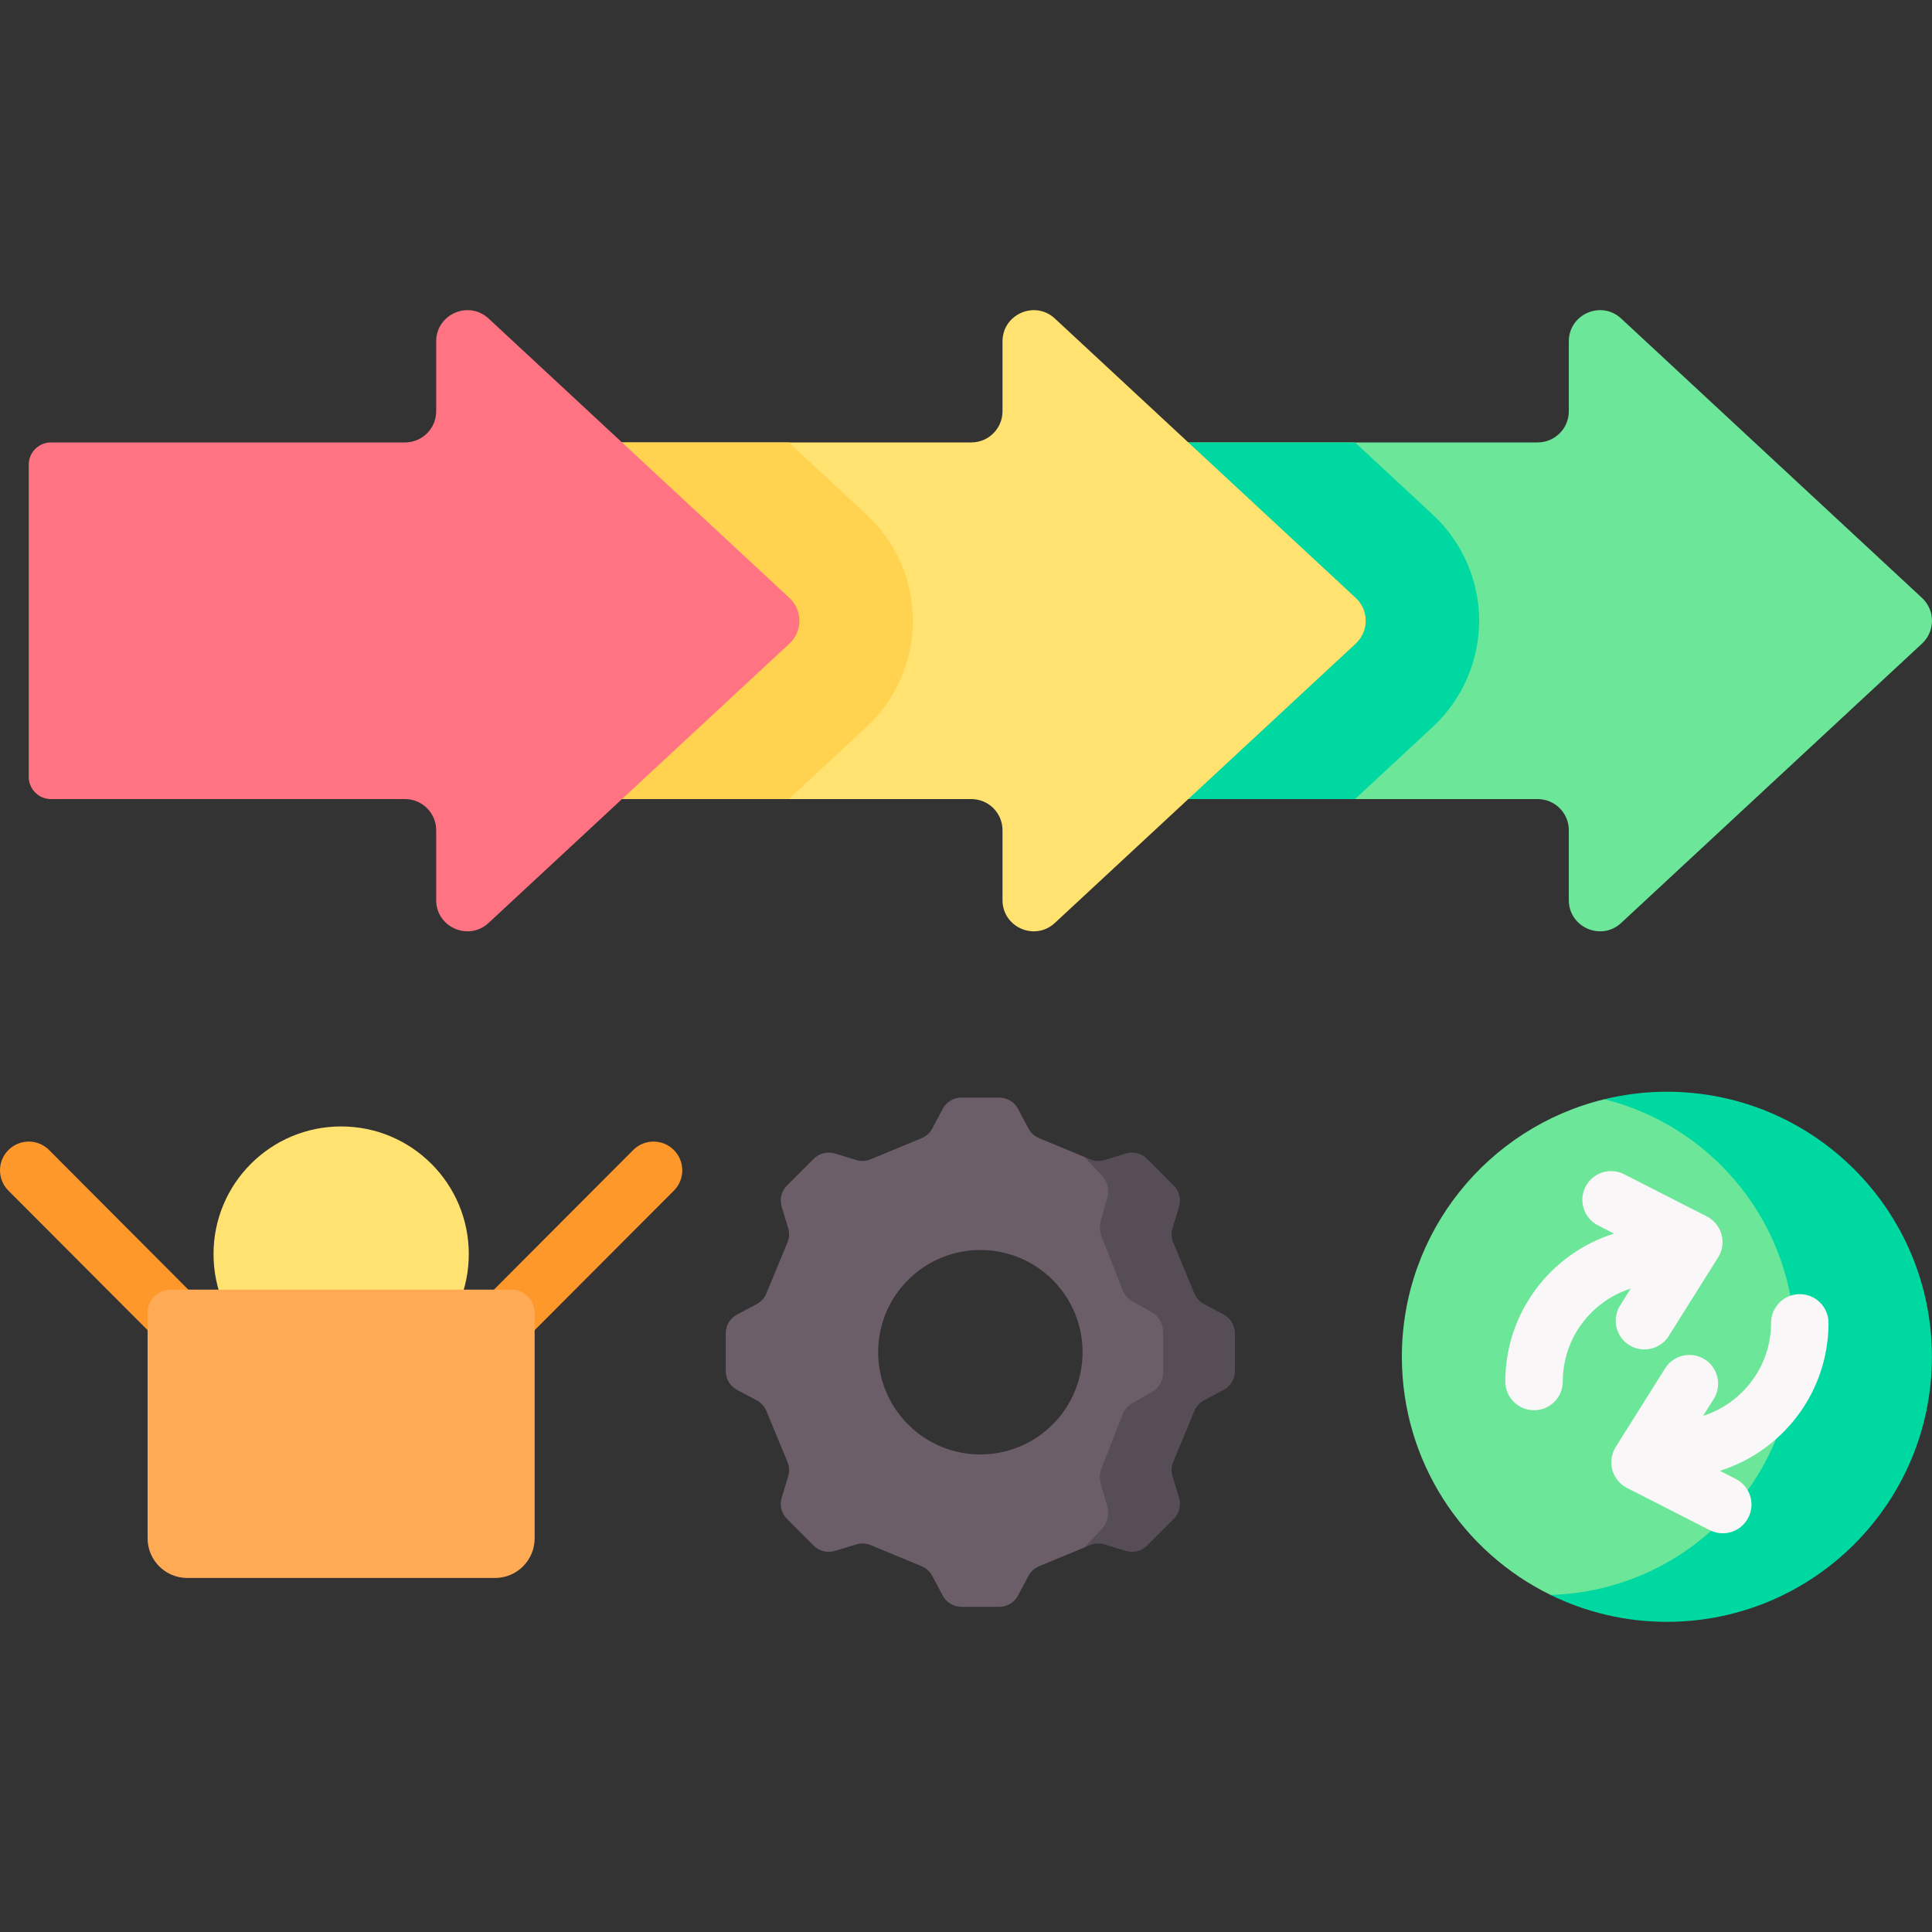 <svg width="48" height="48" fill="none" xmlns="http://www.w3.org/2000/svg">
    <rect width="100%" height="100%" fill="#333333" stroke="none"/>
    <path d="M47.752 14.855L40.278 7.914C39.782 7.454 38.977 7.806 38.977 8.482V10.218C38.977 10.645 38.63 10.992 38.202 10.992H27.49V19.853H38.202C38.63 19.853 38.977 20.199 38.977 20.627V22.363C38.977 23.039 39.782 23.39 40.278 22.93L47.752 15.99C48.082 15.683 48.082 15.161 47.752 14.855Z" fill="#6CE79A"/>
    <path d="M27.49 19.853H33.665L35.6 18.056C36.33 17.379 36.749 16.419 36.749 15.422C36.749 14.426 36.33 13.466 35.6 12.789L33.665 10.992H27.49V19.853Z" fill="#00D8A2"/>
    <path d="M33.683 14.855L26.208 7.914C25.713 7.454 24.907 7.806 24.907 8.482V10.218C24.907 10.645 24.561 10.992 24.133 10.992H13.421V19.853H24.133C24.561 19.853 24.907 20.199 24.907 20.627V22.363C24.907 23.039 25.713 23.39 26.208 22.93L33.683 15.99C34.013 15.683 34.013 15.161 33.683 14.855Z" fill="#FFE270"/>
    <path d="M13.421 19.853H19.596L21.531 18.056C22.261 17.378 22.68 16.418 22.68 15.422C22.68 14.427 22.261 13.467 21.531 12.789L19.596 10.992H13.421V19.853Z" fill="#FFD250"/>
    <path d="M19.613 14.855L12.139 7.914C11.643 7.454 10.837 7.806 10.837 8.482V10.218C10.837 10.645 10.491 10.992 10.063 10.992H1.267C0.961 10.992 0.714 11.239 0.714 11.545V19.3C0.714 19.605 0.961 19.853 1.267 19.853H10.063C10.491 19.853 10.837 20.199 10.837 20.627V22.363C10.837 23.039 11.643 23.39 12.139 22.93L19.613 15.99C19.943 15.683 19.943 15.161 19.613 14.855Z" fill="#FF7383"/>
    <path d="M8.476 34.328C10.227 34.328 11.647 32.909 11.647 31.157C11.647 29.406 10.227 27.986 8.476 27.986C6.724 27.986 5.305 29.406 5.305 31.157C5.305 32.909 6.724 34.328 8.476 34.328Z" fill="#FFE270"/>
    <path d="M4.977 34.063C4.794 34.063 4.611 33.994 4.472 33.854L0.208 29.58C-0.07 29.301 -0.069 28.849 0.21 28.571C0.489 28.292 0.94 28.293 1.219 28.572L5.482 32.846C5.76 33.125 5.76 33.577 5.481 33.855C5.342 33.994 5.159 34.063 4.977 34.063Z" fill="#FF982A"/>
    <path d="M11.805 34.232C11.623 34.232 11.441 34.163 11.301 34.024C11.022 33.746 11.022 33.294 11.3 33.015L15.732 28.572C16.011 28.293 16.462 28.292 16.741 28.571C17.02 28.849 17.021 29.301 16.743 29.58L12.31 34.023C12.171 34.163 11.988 34.232 11.805 34.232Z" fill="#FF982A"/>
    <path d="M12.299 39.204H4.652C4.108 39.204 3.667 38.763 3.667 38.219V32.617C3.667 32.299 3.925 32.041 4.243 32.041H12.707C13.025 32.041 13.283 32.299 13.283 32.617V38.219C13.283 38.763 12.842 39.204 12.299 39.204Z" fill="#FFAB56"/>
    <path d="M26.94 38.447L27.038 38.381L27.327 38.236L27.969 37.935L27.96 36.747L28.811 35.549L29.698 33.723L28.897 32.274L28.52 30.593L27.862 29.431L27.061 28.819L26.94 28.743L25.816 28.278C25.703 28.231 25.61 28.146 25.552 28.038L25.292 27.55C25.201 27.377 25.021 27.27 24.826 27.27H23.888C23.692 27.27 23.513 27.377 23.421 27.55L23.162 28.038C23.104 28.146 23.011 28.231 22.897 28.278L21.629 28.803C21.516 28.85 21.39 28.856 21.273 28.821L20.744 28.659C20.557 28.602 20.354 28.652 20.216 28.791L19.552 29.454C19.414 29.592 19.364 29.795 19.421 29.982L19.582 30.511C19.618 30.628 19.612 30.754 19.565 30.867L19.04 32.136C18.993 32.249 18.908 32.342 18.8 32.4L18.311 32.66C18.139 32.751 18.031 32.931 18.031 33.126V34.064C18.031 34.259 18.139 34.439 18.311 34.531L18.8 34.79C18.908 34.848 18.993 34.941 19.04 35.054L19.565 36.323C19.612 36.436 19.618 36.562 19.582 36.679L19.421 37.208C19.364 37.395 19.414 37.598 19.552 37.736L20.216 38.4C20.354 38.538 20.557 38.588 20.744 38.531L21.273 38.37C21.39 38.334 21.516 38.34 21.629 38.387L22.897 38.912C23.011 38.959 23.104 39.044 23.162 39.152L23.421 39.641C23.513 39.813 23.692 39.921 23.888 39.921H24.826C25.021 39.921 25.201 39.813 25.292 39.641L25.552 39.152C25.61 39.044 25.703 38.959 25.816 38.912L26.94 38.447ZM26.153 35.391C25.161 36.383 23.553 36.383 22.561 35.391C21.57 34.399 21.57 32.791 22.561 31.799C23.553 30.808 25.161 30.808 26.153 31.799C27.144 32.791 27.144 34.399 26.153 35.391Z" fill="#6C5E69"/>
    <path d="M30.402 32.66L29.914 32.4C29.806 32.343 29.721 32.249 29.674 32.136L29.148 30.868C29.102 30.754 29.096 30.628 29.131 30.511L29.293 29.982C29.35 29.795 29.299 29.592 29.161 29.454L28.498 28.791C28.36 28.653 28.157 28.602 27.97 28.659L27.441 28.821C27.324 28.857 27.198 28.851 27.084 28.804L26.939 28.744L27.378 29.208C27.516 29.355 27.567 29.57 27.509 29.767L27.348 30.328C27.312 30.452 27.318 30.586 27.365 30.706L27.89 32.049C27.937 32.169 28.022 32.268 28.131 32.329L28.619 32.605C28.791 32.702 28.899 32.892 28.899 33.099V34.092C28.899 34.299 28.791 34.489 28.619 34.586L28.131 34.862C28.022 34.923 27.937 35.022 27.89 35.142L27.365 36.485C27.318 36.605 27.312 36.739 27.348 36.863L27.509 37.423C27.567 37.621 27.516 37.836 27.378 37.983L26.939 38.447L27.084 38.387C27.198 38.34 27.324 38.334 27.441 38.37L27.97 38.532C28.157 38.589 28.36 38.538 28.498 38.4L29.161 37.737C29.299 37.599 29.35 37.395 29.293 37.209L29.131 36.68C29.096 36.562 29.102 36.436 29.148 36.323L29.674 35.055C29.721 34.942 29.806 34.848 29.914 34.791L30.402 34.531C30.575 34.439 30.682 34.26 30.682 34.065V33.126C30.682 32.931 30.575 32.752 30.402 32.66Z" fill="#574D56"/>
    <path d="M40.156 39.879L43.26 39.246L45.727 37.285L46.202 34.337L45.425 30.666L43.899 28.334L41.71 27.311H39.859C36.973 28.009 34.829 30.608 34.829 33.709C34.829 36.308 36.335 38.554 38.522 39.625L40.156 39.879Z" fill="#6CE79A"/>
    <path d="M41.413 27.124C40.878 27.124 40.357 27.19 39.859 27.31C42.579 27.988 44.594 30.447 44.594 33.377C44.594 36.77 41.891 39.53 38.522 39.625C39.395 40.053 40.376 40.294 41.413 40.294C45.05 40.294 47.998 37.345 47.998 33.709C47.998 30.072 45.05 27.124 41.413 27.124Z" fill="#00D8A2"/>
    <path d="M40.251 32.434C40.042 32.767 40.142 33.208 40.476 33.417C40.594 33.491 40.725 33.526 40.855 33.526C41.092 33.526 41.325 33.408 41.46 33.192L42.687 31.238C42.793 31.068 42.824 30.862 42.77 30.669C42.717 30.476 42.585 30.314 42.407 30.223L40.351 29.174C40 28.995 39.57 29.134 39.391 29.485C39.212 29.837 39.352 30.266 39.703 30.445L40.099 30.648C38.536 31.139 37.399 32.601 37.399 34.324C37.399 34.718 37.719 35.037 38.113 35.037C38.507 35.037 38.827 34.718 38.827 34.324C38.827 33.243 39.537 32.326 40.515 32.014L40.251 32.434Z" fill="#FAF7F8"/>
    <path d="M45.429 32.867C45.429 32.473 45.109 32.153 44.715 32.153C44.321 32.153 44.002 32.473 44.002 32.867C44.002 33.947 43.291 34.864 42.313 35.177L42.577 34.757C42.786 34.423 42.686 33.982 42.352 33.773C42.018 33.563 41.578 33.664 41.368 33.998L40.141 35.952C40.035 36.122 40.005 36.328 40.058 36.521C40.111 36.714 40.243 36.876 40.422 36.967L42.477 38.016C42.581 38.069 42.691 38.094 42.801 38.094C43.06 38.094 43.311 37.952 43.437 37.705C43.616 37.353 43.477 36.924 43.126 36.745L42.729 36.542C44.292 36.052 45.429 34.59 45.429 32.867Z" fill="#FAF7F8"/>
</svg>
